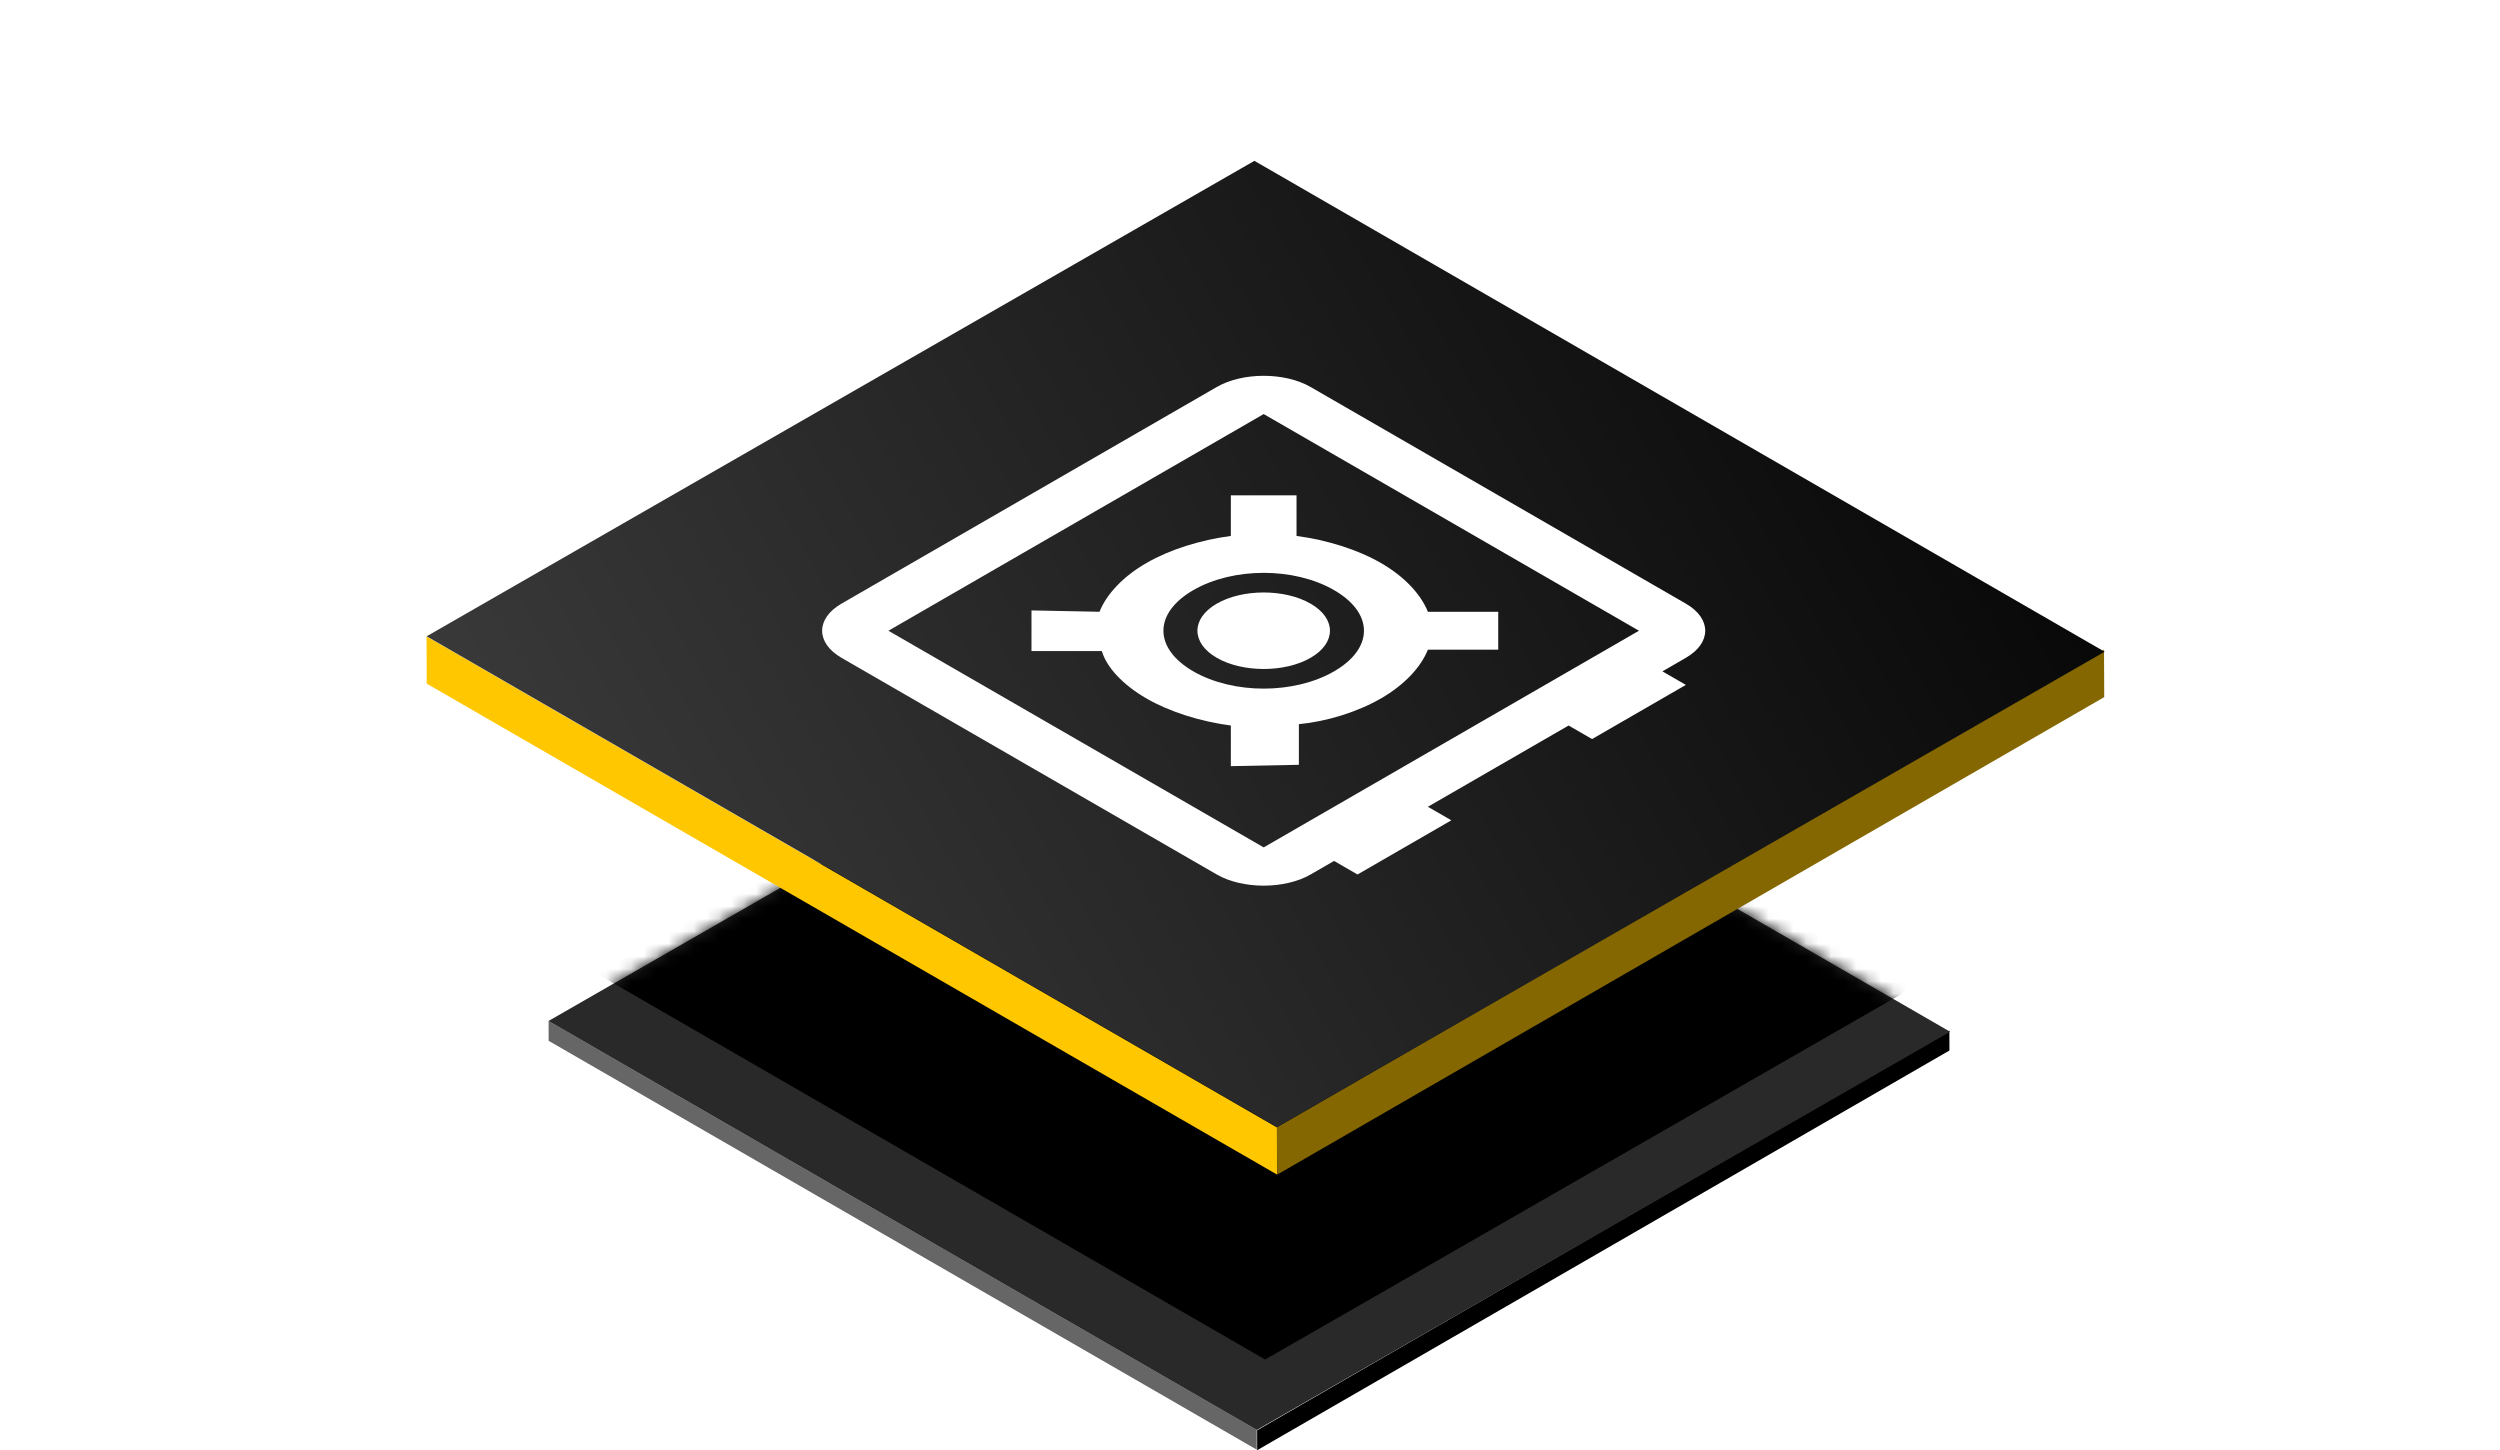 <svg width="200" height="116" viewBox="0 0 200 116" fill="none" xmlns="http://www.w3.org/2000/svg">
<g clip-path="url(#clip0_688_3648)">
<g filter="url(#filter0_d_688_3648)">
<rect width="65.418" height="1.586" transform="matrix(-0.866 -0.5 0.002 1 100.539 104.388)" fill="#666666"/>
<rect width="63.95" height="1.59" transform="matrix(-0.866 0.5 -0.004 -1 155.956 74.04)" fill="black"/>
<rect width="65.436" height="63.971" transform="matrix(-0.866 -0.5 0.867 -0.498 100.546 104.398)" fill="#292929"/>
<mask id="mask0_688_3648" style="mask-type:alpha" maskUnits="userSpaceOnUse" x="43" y="39" width="114" height="66">
<rect width="65.436" height="63.971" transform="matrix(-0.866 -0.5 0.867 -0.498 100.551 104.398)" fill="#292929"/>
</mask>
<g mask="url(#mask0_688_3648)">
<g filter="url(#filter1_f_688_3648)">
<rect width="65.87" height="62.452" transform="matrix(-0.866 -0.5 0.867 -0.498 101.21 98.761)" fill="black"/>
</g>
</g>
</g>
<rect width="78.554" height="3.774" transform="matrix(-0.866 -0.5 0.002 1 102.154 90.192)" fill="#FFC700"/>
<rect width="76.407" height="3.791" transform="matrix(-0.866 0.5 -0.004 -1 168.338 55.77)" fill="#846700"/>
<rect width="78.543" height="76.378" transform="matrix(-0.866 -0.5 0.867 -0.498 102.15 90.175)" fill="url(#paint0_linear_688_3648)"/>
<mask id="mask1_688_3648" style="mask-type:alpha" maskUnits="userSpaceOnUse" x="57" y="25" width="91" height="52">
<rect width="52" height="52" transform="matrix(0.866 -0.5 0.866 0.5 57 51)" fill="black"/>
</mask>
<g mask="url(#mask1_688_3648)">
<path d="M97.342 52.625C95.278 51.434 95.278 49.483 97.342 48.292C99.406 47.1 102.784 47.1 104.848 48.292C106.912 49.483 106.912 51.434 104.848 52.625C102.784 53.817 99.406 53.817 97.342 52.625ZM103.91 61.184L98.468 61.292L98.468 58.042C96.029 57.717 93.59 56.959 91.713 55.875C89.837 54.792 88.523 53.383 88.148 52.084L82.519 52.084L82.519 48.834L87.96 48.942C88.523 47.533 89.837 46.125 91.713 45.042C93.59 43.959 96.029 43.2 98.468 42.875L98.468 39.625L103.722 39.625L103.722 42.875C106.161 43.2 108.601 43.959 110.477 45.042C112.353 46.125 113.667 47.533 114.23 48.942L119.859 48.942L119.859 51.975L114.23 51.975C113.667 53.383 112.353 54.792 110.477 55.875C108.601 56.959 106.161 57.717 103.91 57.934L103.91 61.184ZM95.466 47.209C92.276 49.05 92.276 51.867 95.466 53.709C98.656 55.55 103.534 55.55 106.724 53.709C109.914 51.867 109.914 49.05 106.724 47.209C103.534 45.367 98.656 45.367 95.466 47.209ZM97.342 30.959C99.406 29.767 102.784 29.767 104.848 30.959L134.87 48.292C136.934 49.483 136.934 51.434 134.87 52.625L132.994 53.709L134.87 54.792L127.365 59.125L125.488 58.042L114.23 64.542L116.106 65.625L108.601 69.959L106.724 68.875L104.848 69.959C102.784 71.15 99.406 71.15 97.342 69.959L67.32 52.625C65.256 51.434 65.256 49.483 67.32 48.292L97.342 30.959ZM131.117 50.459L101.095 33.125L71.073 50.459L101.095 67.792L131.117 50.459Z" fill="white"/>
</g>
</g>
<defs>
<filter id="filter0_d_688_3648" x="39.881" y="39.805" width="120.133" height="80.21" filterUnits="userSpaceOnUse" color-interpolation-filters="sRGB">
<feFlood flood-opacity="0" result="BackgroundImageFix"/>
<feColorMatrix in="SourceAlpha" type="matrix" values="0 0 0 0 0 0 0 0 0 0 0 0 0 0 0 0 0 0 127 0" result="hardAlpha"/>
<feOffset dy="10"/>
<feGaussianBlur stdDeviation="2"/>
<feComposite in2="hardAlpha" operator="out"/>
<feColorMatrix type="matrix" values="0 0 0 0 0 0 0 0 0 0 0 0 0 0 0 0 0 0 0.16 0"/>
<feBlend mode="normal" in2="BackgroundImageFix" result="effect1_dropShadow_688_3648"/>
<feBlend mode="normal" in="SourceGraphic" in2="effect1_dropShadow_688_3648" result="shape"/>
</filter>
<filter id="filter1_f_688_3648" x="40.17" y="30.707" width="119.191" height="72.053" filterUnits="userSpaceOnUse" color-interpolation-filters="sRGB">
<feFlood flood-opacity="0" result="BackgroundImageFix"/>
<feBlend mode="normal" in="SourceGraphic" in2="BackgroundImageFix" result="shape"/>
<feGaussianBlur stdDeviation="2" result="effect1_foregroundBlur_688_3648"/>
</filter>
<linearGradient id="paint0_linear_688_3648" x1="-9.088" y1="92.823" x2="64.266" y2="-55.396" gradientUnits="userSpaceOnUse">
<stop/>
<stop offset="1" stop-color="#4D4D4D"/>
</linearGradient>
<clipPath id="clip0_688_3648">
<rect width="200" height="116" fill="white"/>
</clipPath>
</defs>
</svg>
